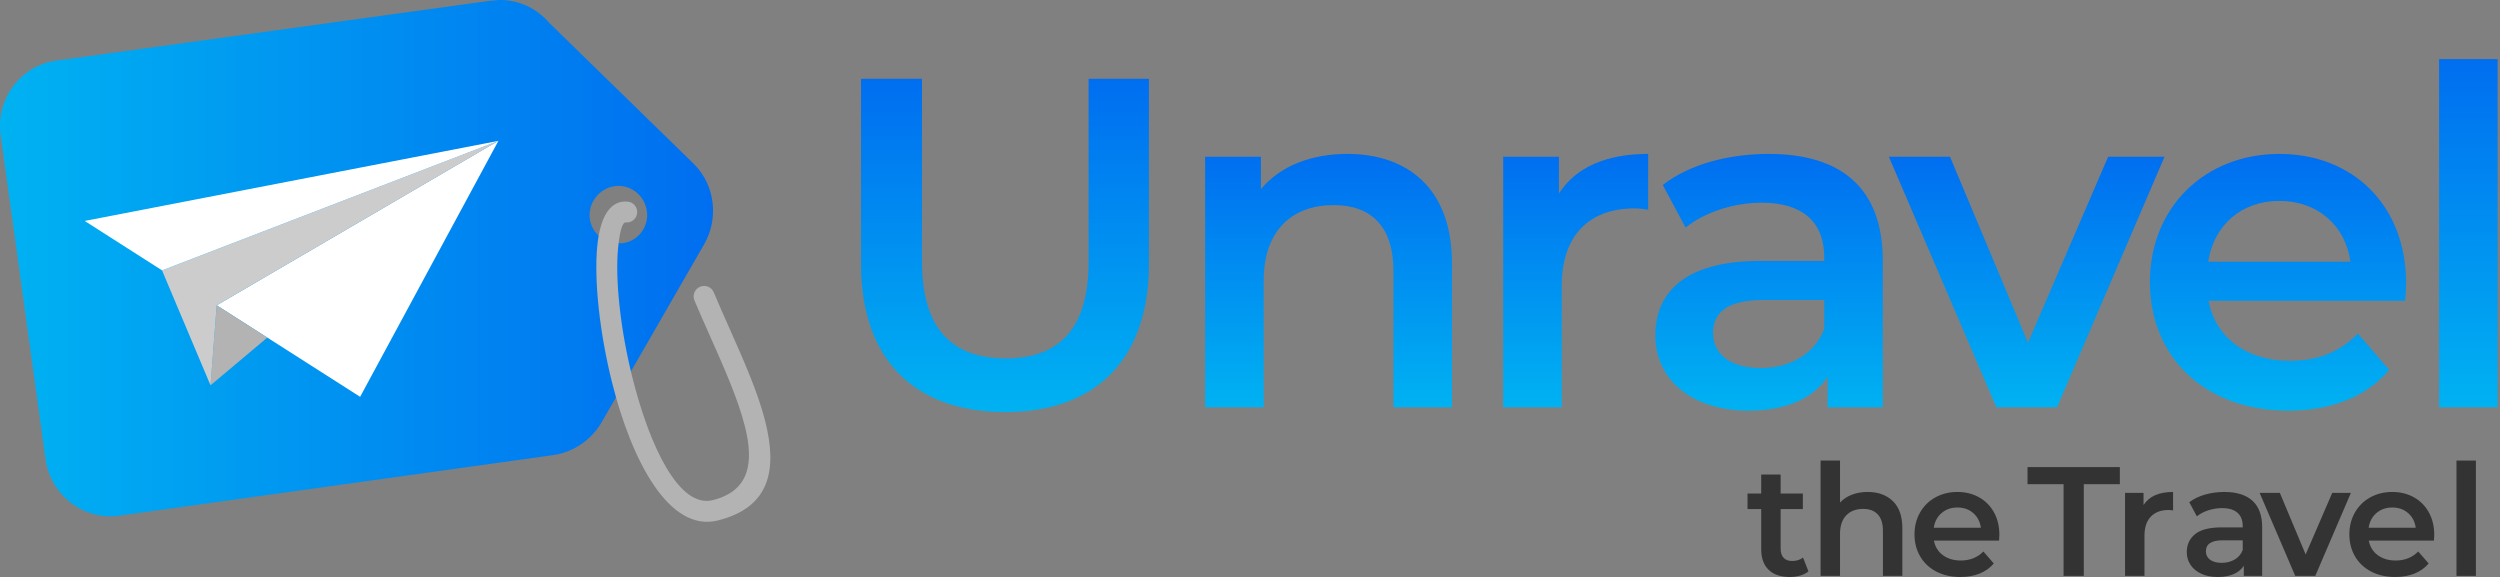 <?xml version="1.0" encoding="UTF-8" standalone="no"?>
<!DOCTYPE svg PUBLIC "-//W3C//DTD SVG 1.1//EN" "http://www.w3.org/Graphics/SVG/1.1/DTD/svg11.dtd">
<svg width="100%" height="100%" viewBox="0 0 866 200" version="1.1" xmlns="http://www.w3.org/2000/svg" xmlns:xlink="http://www.w3.org/1999/xlink" xml:space="preserve" xmlns:serif="http://www.serif.com/" style="fill-rule:evenodd;clip-rule:evenodd;stroke-linejoin:round;stroke-miterlimit:2;">
    <rect x="0" y="0" width="866" height="200" fill="#808080" stroke="none"/>
    <g transform="matrix(1,0,0,1,-0.043,0.145)">
        <g transform="matrix(0.621,0,0,0.621,-16.282,-16.211)">
            <g transform="matrix(0,-185.875,-185.875,0,586.873,255.719)">
                <path d="M1,-0.251L0.451,-0.251C0.248,-0.251 0.161,-0.161 0.161,-0.002C0.161,0.157 0.248,0.249 0.451,0.249L1,0.249L1,0.432L0.444,0.432C0.156,0.432 -0,0.27 -0,-0.001C-0,-0.27 0.156,-0.432 0.444,-0.432L1,-0.432L1,-0.251Z" style="fill:url(#_Linear1);fill-rule:nonzero;"/>
            </g>
            <g transform="matrix(0,-141.369,-141.369,0,767.379,253.101)">
                <path d="M0.861,0.267L0.989,0.267L0.989,0.487L0,0.487L0,0.256L0.5,0.256C0.698,0.256 0.798,0.144 0.798,-0.02C0.798,-0.169 0.713,-0.256 0.537,-0.256L0,-0.256L0,-0.487L0.567,-0.487C0.865,-0.487 1,-0.311 1,-0.074C1,0.07 0.952,0.191 0.861,0.267Z" style="fill:url(#_Linear2);fill-rule:nonzero;"/>
            </g>
            <g transform="matrix(0,-141.369,-141.369,0,905.216,253.101)">
                <path d="M0.844,0.066L0.989,0.066L0.989,0.286L0,0.286L0,0.055L0.48,0.055C0.681,0.055 0.785,-0.056 0.785,-0.232C0.785,-0.249 0.783,-0.266 0.78,-0.286L1,-0.286C1,-0.121 0.948,-0.001 0.844,0.066Z" style="fill:url(#_Linear3);fill-rule:nonzero;"/>
            </g>
            <g transform="matrix(0,-143.202,-143.202,0,1013.08,254.934)">
                <path d="M0.879,0.414L0.713,0.325C0.773,0.251 0.81,0.138 0.81,0.028C0.81,-0.134 0.731,-0.215 0.598,-0.215L0.583,-0.215L0.583,0.037C0.583,0.334 0.455,0.443 0.293,0.443C0.122,0.443 -0,0.303 -0,0.08C-0,-0.067 0.048,-0.173 0.132,-0.228L0.013,-0.228L0.013,-0.443L0.585,-0.443C0.867,-0.443 1,-0.281 1,0.001C1,0.158 0.96,0.31 0.879,0.414ZM0.302,0.218C0.373,0.218 0.431,0.176 0.431,0.021L0.431,-0.215L0.318,-0.215C0.218,-0.176 0.166,-0.08 0.166,0.032C0.166,0.149 0.219,0.218 0.302,0.218Z" style="fill:url(#_Linear4);fill-rule:nonzero;"/>
            </g>
            <g transform="matrix(0,-139.798,-139.798,0,1156.8,253.101)">
                <path d="M1,-0.325L0.258,-0.005L1,0.306L1,0.55L0,0.121L0,-0.121L1,-0.55L1,-0.325Z" style="fill:url(#_Linear5);fill-rule:nonzero;"/>
            </g>
            <g transform="matrix(0,-143.202,-143.202,0,1296.99,254.934)">
                <path d="M0.501,0.499C0.21,0.499 -0,0.287 -0,-0.04C-0,-0.208 0.055,-0.346 0.159,-0.433L0.3,-0.311C0.229,-0.241 0.194,-0.155 0.194,-0.046C0.194,0.124 0.285,0.243 0.428,0.271L0.428,-0.495C0.45,-0.497 0.477,-0.499 0.495,-0.499C0.801,-0.499 1,-0.291 1,-0.005C1,0.285 0.792,0.499 0.501,0.499ZM0.817,-0.005C0.817,-0.155 0.72,-0.263 0.58,-0.282L0.58,0.272C0.722,0.25 0.817,0.143 0.817,-0.005Z" style="fill:url(#_Linear6);fill-rule:nonzero;"/>
            </g>
            <g transform="matrix(194.252,0,0,-194.252,1306.03,155.974)">
                <rect x="0.416" y="-0.5" width="0.168" height="1" style="fill:url(#_Linear7);"/>
            </g>
            <g transform="matrix(1,0,0,1,1000.12,347.114)">
                <path d="M34.945,-2.515C33.673,-1.474 32.126,-0.694 30.305,-0.173C28.485,0.347 26.562,0.607 24.539,0.607C19.452,0.607 15.521,-0.723 12.747,-3.382C9.972,-6.041 8.584,-9.914 8.584,-15.001L8.584,-37.286L0.954,-37.286L0.954,-45.957L8.584,-45.957L8.584,-56.536L19.423,-56.536L19.423,-45.957L31.823,-45.957L31.823,-37.286L19.423,-37.286L19.423,-15.261C19.423,-13.007 19.972,-11.287 21.071,-10.102C22.169,-8.917 23.759,-8.324 25.84,-8.324C28.268,-8.324 30.291,-8.96 31.91,-10.232L34.945,-2.515Z" style="fill:rgb(51,51,51);fill-rule:nonzero;"/>
            </g>
            <g transform="matrix(1,0,0,1,1034.72,347.114)">
                <path d="M33.384,-46.824C39.222,-46.824 43.905,-45.119 47.431,-41.708C50.957,-38.297 52.72,-33.239 52.72,-26.534L52.72,0L41.881,0L41.881,-25.146C41.881,-29.193 40.928,-32.242 39.02,-34.294C37.112,-36.346 34.395,-37.372 30.869,-37.372C26.88,-37.372 23.73,-36.173 21.418,-33.774C19.105,-31.375 17.949,-27.921 17.949,-23.412L17.949,0L7.11,0L7.11,-64.34L17.949,-64.34L17.949,-40.928C19.741,-42.835 21.952,-44.295 24.583,-45.306C27.213,-46.318 30.147,-46.824 33.384,-46.824Z" style="fill:rgb(51,51,51);fill-rule:nonzero;"/>
            </g>
            <g transform="matrix(1,0,0,1,1090.92,347.114)">
                <path d="M50.639,-22.892C50.639,-22.14 50.581,-21.071 50.466,-19.683L14.134,-19.683C14.77,-16.273 16.432,-13.57 19.12,-11.576C21.808,-9.582 25.146,-8.584 29.135,-8.584C34.222,-8.584 38.413,-10.261 41.708,-13.614L47.518,-6.937C45.437,-4.451 42.806,-2.572 39.627,-1.301C36.448,-0.029 32.863,0.607 28.875,0.607C23.788,0.607 19.308,-0.405 15.435,-2.428C11.561,-4.451 8.57,-7.269 6.46,-10.882C4.35,-14.495 3.295,-18.585 3.295,-23.152C3.295,-27.661 4.321,-31.722 6.373,-35.335C8.425,-38.948 11.272,-41.766 14.914,-43.789C18.556,-45.812 22.66,-46.824 27.227,-46.824C31.736,-46.824 35.768,-45.827 39.323,-43.832C42.879,-41.838 45.653,-39.034 47.648,-35.421C49.642,-31.808 50.639,-27.632 50.639,-22.892ZM27.227,-38.153C23.759,-38.153 20.825,-37.127 18.426,-35.075C16.027,-33.022 14.567,-30.291 14.047,-26.88L40.321,-26.88C39.858,-30.233 38.442,-32.95 36.072,-35.031C33.702,-37.112 30.754,-38.153 27.227,-38.153Z" style="fill:rgb(51,51,51);fill-rule:nonzero;"/>
            </g>
            <g transform="matrix(1,0,0,1,1156.91,347.114)">
                <path d="M20.464,-51.159L0.347,-51.159L0.347,-60.698L51.853,-60.698L51.853,-51.159L31.736,-51.159L31.736,0L20.464,0L20.464,-51.159Z" style="fill:rgb(51,51,51);fill-rule:nonzero;"/>
            </g>
            <g transform="matrix(1,0,0,1,1204.55,347.114)">
                <path d="M17.429,-39.54C20.551,-44.396 26.042,-46.824 33.904,-46.824L33.904,-36.505C32.979,-36.679 32.141,-36.765 31.389,-36.765C27.169,-36.765 23.874,-35.537 21.504,-33.08C19.134,-30.623 17.949,-27.083 17.949,-22.458L17.949,0L7.11,0L7.11,-46.304L17.429,-46.304L17.429,-39.54Z" style="fill:rgb(51,51,51);fill-rule:nonzero;"/>
            </g>
            <g transform="matrix(1,0,0,1,1206.55,347.114)">
                <path d="M60.524,-46.824C67.346,-46.824 72.563,-45.191 76.176,-41.925C79.789,-38.659 81.595,-33.731 81.595,-27.141L81.595,0L71.363,0L71.363,-5.636C70.034,-3.613 68.14,-2.067 65.684,-0.997C63.227,0.072 60.264,0.607 56.796,0.607C53.327,0.607 50.292,0.014 47.691,-1.171C45.09,-2.356 43.081,-4.003 41.665,-6.113C40.248,-8.223 39.54,-10.608 39.54,-13.267C39.54,-17.429 41.087,-20.767 44.179,-23.282C47.272,-25.797 52.142,-27.054 58.79,-27.054L70.756,-27.054L70.756,-27.748C70.756,-30.985 69.788,-33.47 67.851,-35.205C65.915,-36.939 63.039,-37.806 59.224,-37.806C56.622,-37.806 54.064,-37.401 51.55,-36.592C49.035,-35.783 46.911,-34.655 45.176,-33.21L40.928,-41.101C43.355,-42.951 46.275,-44.367 49.685,-45.35C53.096,-46.333 56.709,-46.824 60.524,-46.824ZM59.05,-7.284C61.767,-7.284 64.181,-7.905 66.291,-9.148C68.401,-10.391 69.889,-12.168 70.756,-14.481L70.756,-19.857L59.57,-19.857C53.327,-19.857 50.206,-17.805 50.206,-13.7C50.206,-11.735 50.986,-10.174 52.547,-9.018C54.108,-7.862 56.275,-7.284 59.05,-7.284Z" style="fill:rgb(51,51,51);fill-rule:nonzero;"/>
            </g>
            <g transform="matrix(1,0,0,1,1287.17,347.114)">
                <path d="M50.466,-46.304L30.609,0L19.423,0L-0.434,-46.304L10.839,-46.304L25.233,-11.966L40.06,-46.304L50.466,-46.304Z" style="fill:rgb(51,51,51);fill-rule:nonzero;"/>
            </g>
            <g transform="matrix(1,0,0,1,1333.49,347.114)">
                <path d="M50.639,-22.892C50.639,-22.14 50.581,-21.071 50.466,-19.683L14.134,-19.683C14.77,-16.273 16.432,-13.57 19.12,-11.576C21.808,-9.582 25.146,-8.584 29.135,-8.584C34.222,-8.584 38.413,-10.261 41.708,-13.614L47.518,-6.937C45.437,-4.451 42.806,-2.572 39.627,-1.301C36.448,-0.029 32.863,0.607 28.875,0.607C23.788,0.607 19.308,-0.405 15.435,-2.428C11.561,-4.451 8.57,-7.269 6.46,-10.882C4.35,-14.495 3.295,-18.585 3.295,-23.152C3.295,-27.661 4.321,-31.722 6.373,-35.335C8.425,-38.948 11.272,-41.766 14.914,-43.789C18.556,-45.812 22.66,-46.824 27.227,-46.824C31.736,-46.824 35.768,-45.827 39.323,-43.832C42.879,-41.838 45.653,-39.034 47.648,-35.421C49.642,-31.808 50.639,-27.632 50.639,-22.892ZM27.227,-38.153C23.759,-38.153 20.825,-37.127 18.426,-35.075C16.027,-33.022 14.567,-30.291 14.047,-26.88L40.321,-26.88C39.858,-30.233 38.442,-32.95 36.072,-35.031C33.702,-37.112 30.754,-38.153 27.227,-38.153Z" style="fill:rgb(51,51,51);fill-rule:nonzero;"/>
            </g>
            <g transform="matrix(1,0,0,1,1335.49,347.114)">
                <rect x="61.045" y="-64.34" width="10.839" height="64.34" style="fill:rgb(51,51,51);fill-rule:nonzero;"/>
            </g>
            <g transform="matrix(397.897,0,0,-397.897,26.23,172.281)">
                <path d="M0.688,0.367L0.079,0.283C0.029,0.276 -0.006,0.229 0.001,0.179L0.064,-0.276C0.071,-0.326 0.117,-0.362 0.167,-0.355L0.776,-0.27C0.803,-0.266 0.828,-0.25 0.843,-0.225L0.987,0.025C1.008,0.061 1.003,0.108 0.973,0.138L0.77,0.336C0.753,0.356 0.728,0.368 0.701,0.368C0.696,0.368 0.692,0.367 0.688,0.367ZM0.827,0.061C0.824,0.083 0.84,0.104 0.862,0.107C0.884,0.11 0.904,0.094 0.907,0.072C0.91,0.05 0.895,0.03 0.873,0.027L0.867,0.027C0.847,0.027 0.83,0.041 0.827,0.061Z" style="fill:url(#_Linear8);fill-rule:nonzero;"/>
            </g>
            <g transform="matrix(0.843,0.538,0.538,-0.843,162.666,181.029)">
                <path d="M-4.908,-21.094L89.977,-21.094L78.181,140.845L-4.908,-21.094Z" style="fill:white;"/>
            </g>
            <g transform="matrix(1,0,0,1,143.718,196.163)">
                <path d="M0,44.633L31.669,18.024L3.455,0L0,44.633Z" style="fill:rgb(179,179,179);"/>
            </g>
            <g transform="matrix(0.077,-0.997,-0.997,-0.077,273.356,244.487)">
                <path d="M-6.325,129.536L38.441,129.536L142.037,-20.117L55.506,161.435L-6.325,129.536Z" style="fill:rgb(204,204,204);"/>
            </g>
            <g transform="matrix(1,0,0,1,116.687,104.427)">
                <path d="M0,72.26L187.689,0L-43.163,44.686L0,72.26Z" style="fill:white;"/>
            </g>
            <g transform="matrix(1,0,0,1,413.65,266.938)">
                <path d="M0,-73.5C-1.235,-76.478 0.176,-79.896 3.154,-81.131C6.132,-82.366 9.55,-80.955 10.785,-77.977C13.65,-71.139 16.54,-64.648 19.44,-58.129C27.399,-40.242 35.453,-22.144 39.502,-6.017C46.171,20.555 42.566,41.843 13.099,49.241C-14.051,56.057 -34.932,16.185 -45.905,-27.523C-49.368,-41.32 -51.898,-55.54 -53.339,-68.679C-54.786,-81.875 -55.126,-94.037 -54.211,-103.652C-52.682,-119.669 -47.257,-129.557 -37.201,-128.6C-33.997,-128.298 -31.643,-125.453 -31.945,-122.249C-32.247,-119.045 -35.092,-116.691 -38.296,-116.993C-40.309,-117.185 -41.751,-111.508 -42.604,-102.557C-43.442,-93.771 -43.101,-82.411 -41.732,-69.912C-40.355,-57.355 -37.918,-43.691 -34.571,-30.355C-25.043,7.597 -8.66,42.658 10.267,37.907C30.911,32.725 33.187,16.812 28.168,-3.184C24.335,-18.448 16.519,-36.014 8.793,-53.376C5.702,-60.325 2.618,-67.251 0,-73.5" style="fill:rgb(179,179,179);fill-rule:nonzero;"/>
            </g>
        </g>
    </g>
    <defs>
        <linearGradient id="_Linear1" x1="0" y1="0" x2="1" y2="0" gradientUnits="userSpaceOnUse" gradientTransform="matrix(1,0,0,1,0,-5.04642e-07)"><stop offset="0" style="stop-color:rgb(0,178,242);stop-opacity:1"/><stop offset="1" style="stop-color:rgb(0,110,240);stop-opacity:1"/></linearGradient>
        <linearGradient id="_Linear2" x1="0" y1="0" x2="1" y2="0" gradientUnits="userSpaceOnUse" gradientTransform="matrix(1,0,0,1,0,-5.58113e-06)"><stop offset="0" style="stop-color:rgb(0,178,242);stop-opacity:1"/><stop offset="1" style="stop-color:rgb(0,110,240);stop-opacity:1"/></linearGradient>
        <linearGradient id="_Linear3" x1="0" y1="0" x2="1" y2="0" gradientUnits="userSpaceOnUse" gradientTransform="matrix(1,0,0,1,0,2.54228e-06)"><stop offset="0" style="stop-color:rgb(0,178,242);stop-opacity:1"/><stop offset="1" style="stop-color:rgb(0,110,240);stop-opacity:1"/></linearGradient>
        <linearGradient id="_Linear4" x1="0" y1="0" x2="1" y2="0" gradientUnits="userSpaceOnUse" gradientTransform="matrix(1,0,0,1,0,8.48311e-06)"><stop offset="0" style="stop-color:rgb(0,178,242);stop-opacity:1"/><stop offset="1" style="stop-color:rgb(0,110,240);stop-opacity:1"/></linearGradient>
        <linearGradient id="_Linear5" x1="0" y1="0" x2="1" y2="0" gradientUnits="userSpaceOnUse" gradientTransform="matrix(1,0,0,1,0,4.30334e-06)"><stop offset="0" style="stop-color:rgb(0,178,242);stop-opacity:1"/><stop offset="1" style="stop-color:rgb(0,110,240);stop-opacity:1"/></linearGradient>
        <linearGradient id="_Linear6" x1="0" y1="0" x2="1" y2="0" gradientUnits="userSpaceOnUse" gradientTransform="matrix(1,0,0,1,0,-1.80025e-06)"><stop offset="0" style="stop-color:rgb(0,178,242);stop-opacity:1"/><stop offset="1" style="stop-color:rgb(0,110,240);stop-opacity:1"/></linearGradient>
        <linearGradient id="_Linear7" x1="0" y1="0" x2="1" y2="0" gradientUnits="userSpaceOnUse" gradientTransform="matrix(6.12323e-17,1,-1,6.12323e-17,0.5,-0.5)"><stop offset="0" style="stop-color:rgb(0,178,242);stop-opacity:1"/><stop offset="1" style="stop-color:rgb(0,110,240);stop-opacity:1"/></linearGradient>
        <linearGradient id="_Linear8" x1="0" y1="0" x2="1" y2="0" gradientUnits="userSpaceOnUse" gradientTransform="matrix(1,0,0,1,0,0.006)"><stop offset="0" style="stop-color:rgb(0,178,242);stop-opacity:1"/><stop offset="1" style="stop-color:rgb(0,110,240);stop-opacity:1"/></linearGradient>
    </defs>
</svg>
